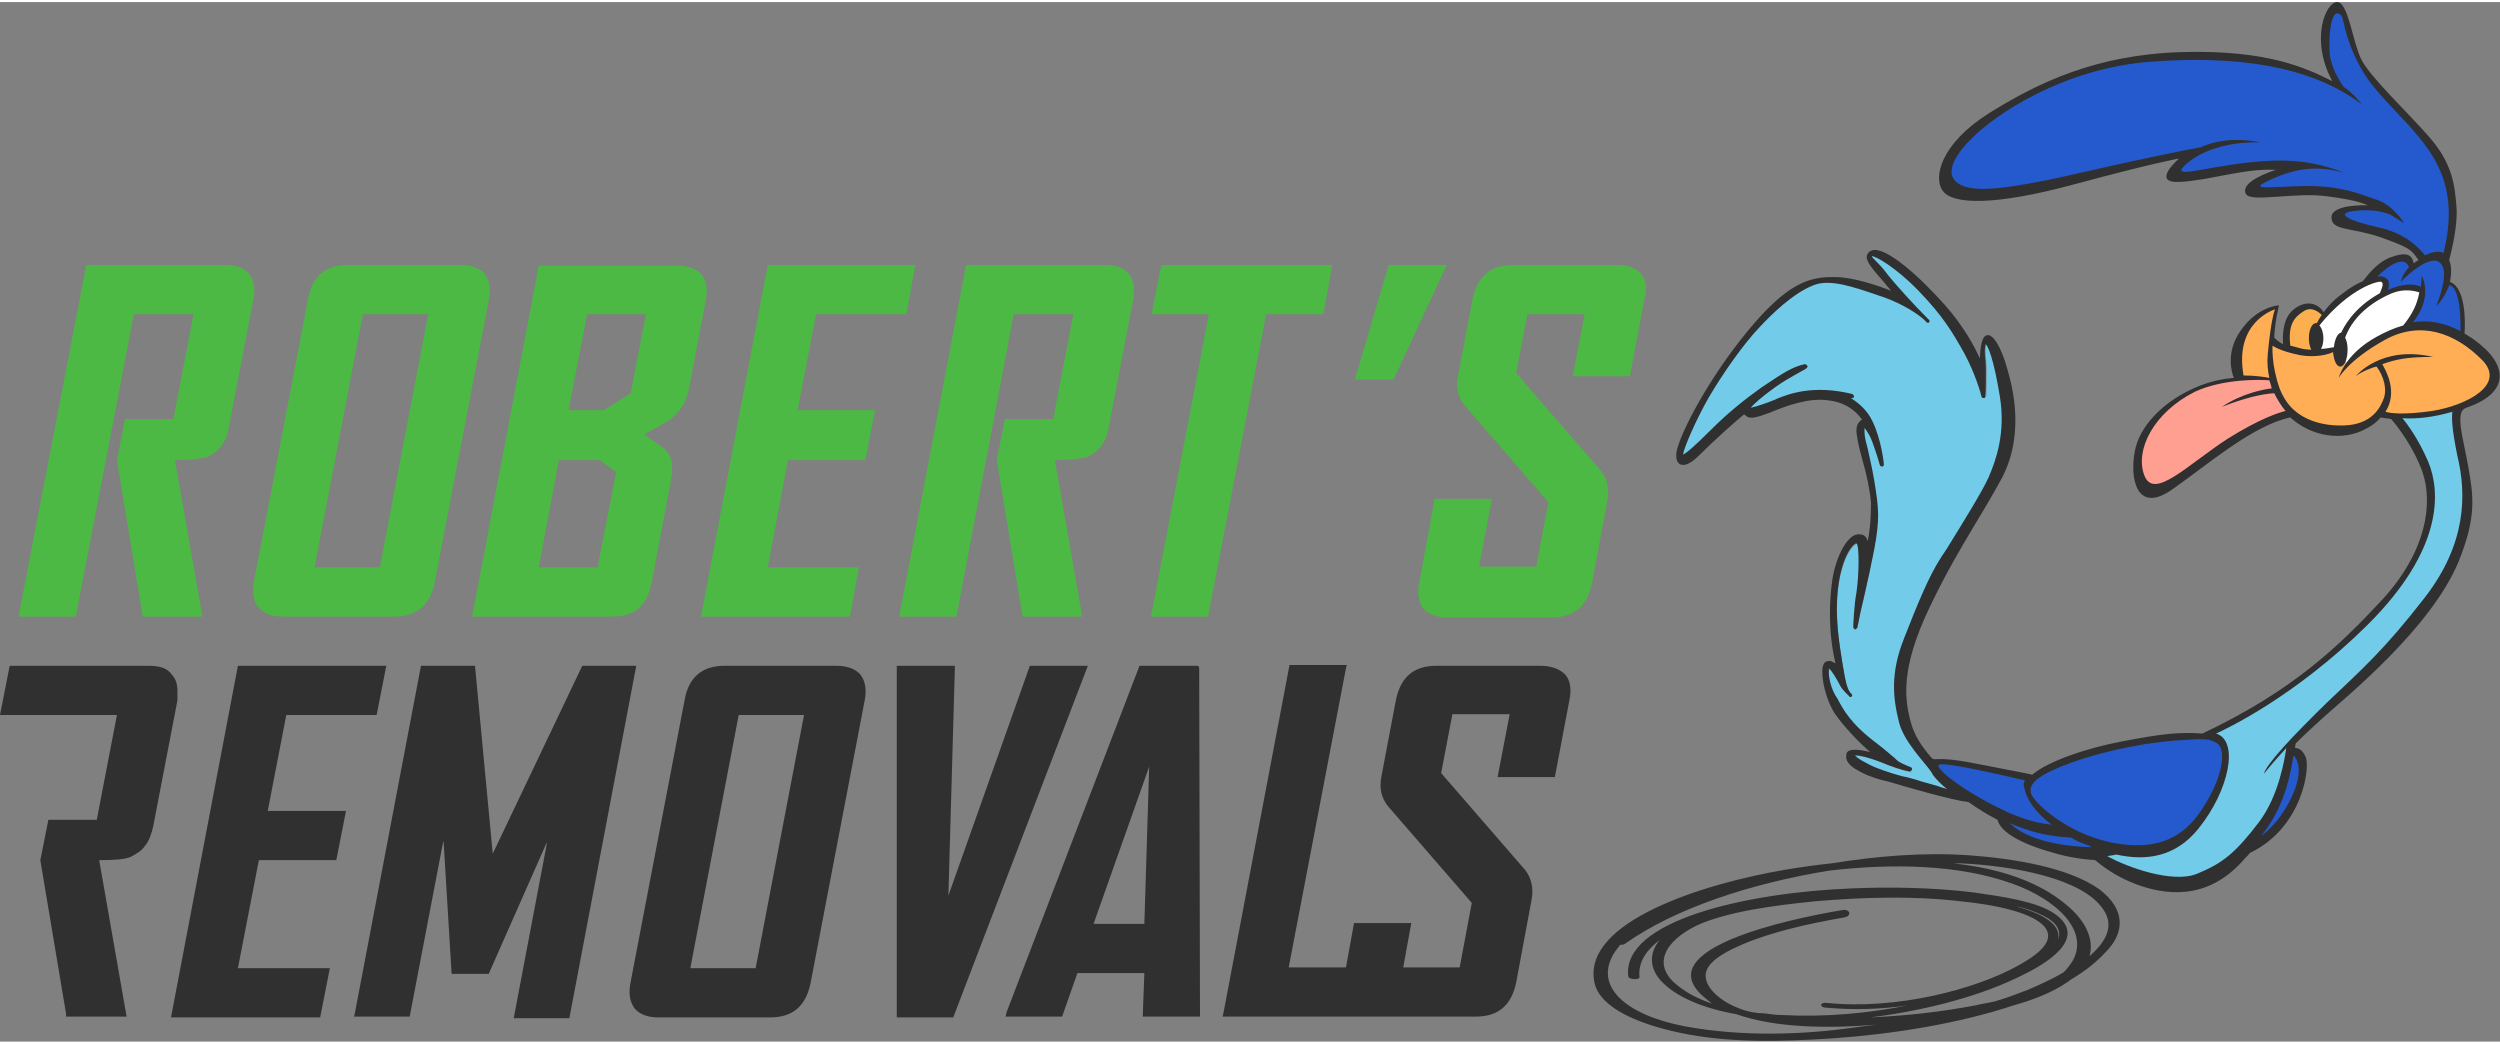<?xml version="1.0" encoding="utf-8"?>
<!-- Generator: Adobe Illustrator 25.1.0, SVG Export Plug-In . SVG Version: 6.00 Build 0)  -->
<svg version="1.1" id="Layer_1" xmlns="http://www.w3.org/2000/svg" xmlns:xlink="http://www.w3.org/1999/xlink" x="0px" y="0px"
	 viewBox="0 0 310 128.9" style="enable-background:new 0 0 310 128.9;" xml:space="preserve" width="309px" height="129px">
<rect x="0" y="0" width="310" height="128.9" fill="#808080" stroke="none"/>
<style type="text/css">
	.st0{fill:#303030;}
	.st1{fill:#4CB944;}
	.st2{fill:#255ACE;}
	.st3{fill:#73CBEA;}
	.st4{fill:#FCAF4F;}
	.st5{fill:#FFFFFF;}
	.st6{fill:#FFAE55;}
	.st7{fill:#FF9F92;}
	.st8{fill-rule:evenodd;clip-rule:evenodd;fill:#73CBEA;}
	.st9{fill-rule:evenodd;clip-rule:evenodd;fill:#FFFFFF;}
	.st10{fill-rule:evenodd;clip-rule:evenodd;fill:#E1EBF0;}
	.st11{fill-rule:evenodd;clip-rule:evenodd;fill:#FFDECF;}
	.st12{fill-rule:evenodd;clip-rule:evenodd;fill:#B4D2D7;}
	.st13{fill-rule:evenodd;clip-rule:evenodd;fill:#FFCEBE;}
	.st14{fill-rule:evenodd;clip-rule:evenodd;fill:#62AEBF;}
	.st15{fill:#A4AFC1;}
	.st16{fill:#DD8858;}
	.st17{fill:#CB6C35;}
	.st18{fill:#5E9CF7;}
	.st19{fill:#62AEBF;}
	.st20{fill:#FFCEBE;}
	.st21{fill:#FFDECF;}
	.st22{fill:#DA7E4A;}
	.st23{fill:#E39B74;}
	.st24{fill:#E1EBF0;}
	.st25{fill:#607882;}
	.st26{fill:#B4D2D7;}
	.st27{fill:#495959;}
	.st28{fill:#9BB9C3;}
	.st29{fill-rule:evenodd;clip-rule:evenodd;fill:#DBE4F9;}
	.st30{fill:#C9CDD0;}
	.st31{fill:#FFC892;}
	.st32{fill:#7CCE74;}
	.st33{fill:#8F9294;}
	.st34{fill:#F2F3F5;}
	.st35{fill:#E59751;}
	.st36{fill:#A2A6A8;}
	.st37{fill:#2C6BE6;}
	.st38{fill:#2967CC;}
	.st39{fill:#6389FF;}
	.st40{fill:#3A6AD3;}
	.st41{opacity:0.8;fill:#D4D8DB;}
	.st42{fill:#945561;}
	.st43{opacity:0.3;}
	.st44{fill:#409939;}
	.st45{fill:#D5DBE1;}
	.st46{fill:#F3F3F1;}
	.st47{fill:#EFEFEF;}
	.st48{fill:#2FDF84;}
</style>
<g>
	<polygon class="st0" points="35.5,88.4 46.7,88.4 47.9,82.3 29.5,82.3 21.3,125.4 21.2,125.9 39.7,125.9 40.9,119.8 29.5,119.8 
		32.1,106.4 41.7,106.4 42.9,100.3 33.2,100.3 	"/>
	<path class="st0" d="M78.9,82.3h-6.7l-11.1,23.3l-2.2-23.3h-6.7L44,125.4l-0.1,0.4h6.9l4.1-21.4c0-0.1,0.1-0.3,0.1-0.4l1,16.5h4.6
		l7.2-16.3c0,0.1,0,0.1,0,0.2l-4.1,21.6h6.9l8.2-43.2L78.9,82.3z"/>
	<path class="st0" d="M103.7,82.3H89.8c-2.7,0-4.4,1.4-4.9,4.2l-6.7,35c-0.3,1.4-0.1,2.5,0.5,3.3c0.6,0.7,1.6,1.1,2.9,1.1h13.9
		c2.8,0,4.4-1.4,5-4.2l6.7-35c0.3-1.4,0.1-2.5-0.5-3.3C106.1,82.7,105.1,82.3,103.7,82.3z M99.7,88.4l-6,31.4h-8.1l6-31.4H99.7z"/>
	<polygon class="st0" points="134.9,82.3 127.7,82.3 117.6,110.8 118.4,82.7 118.4,82.3 111.2,82.3 111.2,125.9 118.2,125.9 
		134.7,82.8 	"/>
	<path class="st0" d="M148.6,82.3h-7.3l-16.5,43l-0.1,0.5h7l1.9-5.4h8.3l-0.2,5.4h7.1l-0.1-43.2L148.6,82.3z M142.5,94.8l-0.6,19.5
		h-6.3L142.5,94.8z"/>
	<path class="st0" d="M191,82.3h-12.9c-2.8,0-4.4,1.4-5,4.2l-1.8,9.5c-0.3,1.5,0,2.7,0.8,3.7l10.4,12l-1.5,8H174l1-5.5h-7.1l-1,5.5
		h-7.1l7.1-37.1l0.1-0.4h-7.1l-8.2,43.2l-0.1,0.4h31.4c2.8,0,4.4-1.4,5-4.2l1.9-10.2c0.3-1.5,0-2.8-0.8-3.8l-10.4-12l1.4-7.3h7.1
		l-1.5,7.8h7.1l1.8-9.5c0.3-1.4,0.1-2.5-0.5-3.2C193.4,82.7,192.4,82.3,191,82.3z"/>
	<path class="st0" d="M22,85.4c0,0.2,0,0.4,0,0.6c0,0.2,0,0.4,0,0.6l-3,15.6c-0.2,0.9-0.5,1.8-1,2.4c-0.2,0.3-0.5,0.6-0.8,0.8
		c-0.3,0.2-0.6,0.4-1,0.6c-0.7,0.3-2,0.4-3.9,0.4l3.4,19.4H8.2l0-0.3L5,106.4l1-5h6l2.5-13H0l1.2-6.1h17.2c1.4,0,2.4,0.3,2.9,1.1h0
		C21.8,83.9,22,84.6,22,85.4z"/>
</g>
<g>
	<g>
		<path class="st1" d="M16.6,38.7H24l-2.5,13h-6l-1,5.1l3.2,19.4h7.4l-3.4-19.4c1.9,0,3.2-0.2,4-0.4c1.4-0.6,2.4-1.8,2.7-3.8l3-15.6
			c0.3-1.4,0.1-2.5-0.5-3.3c-0.6-0.7-1.6-1.1-2.9-1.1H10.7L2.3,76.2h7.1L16.6,38.7z"/>
	</g>
	<g>
		<path class="st1" d="M125.7,38.7h7.4l-2.5,13h-6l-1,5.1l3.2,19.4h7.4l-3.4-19.4c1.9,0,3.2-0.2,4-0.4c1.4-0.6,2.4-1.8,2.7-3.8
			l3-15.6c0.3-1.4,0.1-2.5-0.5-3.3c-0.6-0.7-1.6-1.1-2.9-1.1h-17.3l-8.3,43.6h7.1L125.7,38.7z"/>
	</g>
	<g>
		<path class="st1" d="M32.1,75.1c0.6,0.7,1.6,1.1,2.9,1.1h13.9c2.8,0,4.4-1.4,5-4.2l6.7-35c0.3-1.4,0.1-2.5-0.5-3.3
			c-0.6-0.7-1.6-1.1-3-1.1H43.1c-2.7,0-4.4,1.4-4.9,4.2l-6.7,35C31.3,73.3,31.4,74.4,32.1,75.1z M39,70.1l6-31.4h8.1l-6,31.4H39z"/>
	</g>
	<g>
		<path class="st1" d="M58.5,76.2h17.5c2.7,0,4.2-1.3,4.8-4.2l2.4-12.7c0.2-1.3,0.4-2.7-0.7-3.8c-0.1-0.1-0.2-0.2-2.6-1.9
			c2.7-1.5,3.2-1.8,3.3-1.9c1.1-0.9,1.9-2.1,2.2-3.6l2.1-11c0.3-1.4,0.1-2.6-0.5-3.3c-0.6-0.7-1.6-1.1-2.9-1.1H66.8l-8.2,43.2
			L58.5,76.2z M74.4,56.8l2,1.5l-2.3,11.8l-7.3,0l2.5-13.3H74.4z M70.5,50.6l2.3-11.9h7.3l-1.9,9.8l-3.3,2.1H70.5z"/>
	</g>
	<g>
		<polygon class="st1" points="101.2,38.7 112.4,38.7 113.5,32.6 95.2,32.6 87,75.8 86.9,76.2 105.4,76.2 106.5,70.1 95.2,70.1 
			97.7,56.8 107.3,56.8 108.5,50.6 98.9,50.6 		"/>
	</g>
	<g>
		<polygon class="st1" points="164.1,38.7 165.2,32.6 144,32.6 142.8,38.7 149.9,38.7 142.8,75.8 142.7,76.2 149.8,76.2 157,38.7 		
			"/>
	</g>
	<g>
		<polygon class="st1" points="179.4,32.6 172.2,32.6 168,46.8 172.8,46.8 		"/>
	</g>
	<g>
		<path class="st1" d="M203.5,33.7c-0.6-0.7-1.6-1.1-3-1.1h-12.9c-2.8,0-4.4,1.4-5,4.2l-1.8,9.5c-0.3,1.5,0,2.7,0.8,3.7l10.4,12
			l-1.5,8h-7.1l1.6-8.4h-7.1L176,71.9c-0.3,1.4-0.1,2.5,0.5,3.3c0.6,0.7,1.6,1.1,3,1.1h12.9c2.8,0,4.4-1.4,5-4.2l1.9-10.2
			c0.3-1.5,0-2.8-0.8-3.8L188,46l1.4-7.3h7.1l-1.4,7.3l-0.1,0.4h7.1l1.8-9.5C204.3,35.5,204.1,34.4,203.5,33.7z"/>
	</g>
</g>
<path class="st2" d="M283.4,92.2c0,0,2,0.2,2.1,2.4c0.1,2.2-2,8.8-7.8,10.7C277,98.9,283.4,92.2,283.4,92.2z"/>
<path class="st3" d="M305.9,62.3c-0.6-6-2.1-11.1-1.3-13.1c-3.2,0.8-8.5,1.8-8.5,1.8s2.1,1.1,4.3,6.1c2.2,5.1,0.5,11.8-4.9,17.5
	c-5.4,5.6-11.9,11.9-24.1,17.2c-0.5,3.1-19.3,6-24,4.9c-0.9-0.2-1.9-0.4-2.8-0.6c0.3,1.1,0.4,2.1,0.5,3.2c0.3,0,0.5,0,0.8,0.1
	c5.3,1.6,14.8,6.5,14.8,6.5s4.6,4.2,9.8,3.4c5.2-0.9,12.3-5.8,13.4-17.2c2.2-3,6.8-6.4,10.9-10.5C298.9,77.6,306.5,68.2,305.9,62.3z
	"/>
<path class="st4" d="M283.6,42.9c0,0-0.9-3.8,1.6-4.8c2.5-1,3.1,0.9,3.1,0.9l0.3,4.1C288.7,43.1,285.8,45.7,283.6,42.9z"/>
<path class="st2" d="M293,35.4c0,0,4.8-6.6,6.2-2.4c1.7-1.2,4.5-3.1,4.2,1.8c0.8,0.2,1.6,1,1.8,3c0.2,2,0,3,0.3,3.9
	c-1.8,0.8-8.8,1.7-8.8,1.7L295,39L293,35.4z"/>
<path class="st5" d="M287.4,40.4c0,0,1.1-2.3,3.6-4.1c2.6-1.9,5.5-3.1,4.6,0c-2.6,4.3-5.5,8.2-7.8,7.7
	C287.1,43.3,287.4,40.4,287.4,40.4z"/>
<path class="st5" d="M290.5,41.8c0,0,0.9-2.9,3.5-4.6c2.6-1.7,4.4-2.2,6.4-1.4c-0.2,1.1-0.7,3.4-3.9,6c-3.2,2.6-4.9,3.1-4.9,3.1
	l-1.6-0.3L290.5,41.8z"/>
<path class="st6" d="M277.6,46.4c0,0-2-6,4.9-8.7c-0.7,2.6-0.7,4-0.7,4s2.6,2.7,8.2,1c0.1,1.2,1.1,2.1,1.1,2.1s3.2-3.4,6.6-4.3
	c3.4-0.9,7.3-0.2,10.4,3.1c3.1,3.3,1.1,8.1-12.8,7.4c-1.4,1.1-9.5,5.6-13.1-4.2C280.2,46.5,277.6,46.4,277.6,46.4z"/>
<path class="st7" d="M284,50.8c0,0-4.4,1.4-7.4,3.6c-3,2.2-9.3,8-10.9,5.3c-1.6-2.7,0.1-7.8,4.2-10.3c4.1-2.5,6.2-3.1,11.9-2.5
	C282.6,48.6,282.8,49.4,284,50.8z"/>
<path class="st2" d="M303,33c0,0,1.6-5.1,0.6-10.2c-1-5.1-5-8-7.8-11.1c-2.8-3.1-3.8-4.5-4.6-8.3c-0.8-3.8-2.2-2.7-2.7-0.5
	c-0.5,2.2-0.3,4.7,1.6,7.9c-3.5-1.7-8.8-4.8-23.1-3.7c-14.3,1.1-26.8,10.7-25.6,15.2c0.8,3.3,9.2,1.3,14.2,0.2
	c5.1-1.2,13.1-3.4,16.6-3.7c-1.8,1.1-4.9,3.5,0.4,2.7c5.3-0.8,9-1.3,11.8-1.1c-1.7,0.7-5.2,2-5.1,2.7c0.2,0.7,3.9,0.1,8.5,0.5
	c4.6,0.4,5.8,1,7.4,2c-2-0.1-5.4-0.3-5.2,1.1c0.2,1.4,3.3,1.1,6.4,2.3c3.1,1.2,3.7,1.6,4,4C301.5,32.7,303,33,303,33z"/>
<path class="st2" d="M252.7,96.4c0,0-4.5-1.1-7.6-1.6c-3.1-0.5-8.2-2.5-3.8,1.6c4.4,4,10.5,6.4,16.7,6.7
	C254.6,97.5,252.7,96.4,252.7,96.4z"/>
<path class="st2" d="M263.4,105.1c0,0-5.1,0.9-10.4-0.8c-5.3-1.8-4.5-3.3-4.6-4.1C252.5,101.1,261.1,102.4,263.4,105.1z"/>
<path class="st2" d="M269.6,91.2c-4.8,0.4-10.8,1.8-14.9,3.6c-4.1,1.8-3.8,3-2.7,4.3c1.1,1.3,5.6,5.1,11.8,5.6
	c6.2,0.5,8.9-2.8,10.7-6.3c1.9-3.5,2-6.3,1-6.9C274.3,90.9,274,90.9,269.6,91.2z"/>
<path class="st8" d="M241.9,97.7c0,0-2.5-2-2.2-2.8c0,0-2.8-2.5-3.6-5.5c-0.8-3-1.1-6,0.6-10.4c1.7-4.3,3.1-7.6,4.5-9.9
	c1.4-2.3,5-7.9,6-10.1s2.2-5.5,1.5-10.1c-0.7-4.5-1.6-6.7-2.1-6.8c-0.5-0.1-0.4,1.5-0.3,2.5c0.1,1,0,4.3,0,4.3s-0.7-2.6-2.2-5.3
	c-1.5-2.7-2.7-4.8-5.8-7.9c-3-3.1-5.8-4.7-6.2-4.3c-0.3,0.4,0.7,0.9,1.9,2.6c1.2,1.7,4.2,4.9,5.2,5.7c0,0-1.8-1.9-5.4-3.2
	c-3.6-1.2-6.7-2.4-8.9-1.5c-2.2,0.9-4.7,3.1-6.8,5.2c-2,2.2-4.5,5.7-6.3,8.8c-1.8,3.1-3.5,7.1-3.2,7.5s2.5-1.8,4-3.3
	c1.5-1.5,3.5-3.3,6-5c2.5-1.7,3.9-2.7,5.4-2.9c0,0-2.1,1.1-3.8,2.3c-1.7,1.2-3.5,2.7-3.3,3c0.2,0.3,1.8-0.3,3.4-0.9s4.5-1.9,9.5-0.7
	c0,0-0.8,0.1-1.2,0c0,0,2.4,1,3.5,3.3c1.1,2.3,1.3,5.2,1.3,5.2s-0.9-2.8-1.3-3.7c-0.5-1-1.1-1.7-1.1-0.2s0.7,2.5,1.3,6
	c0.6,3.5,0.7,4.7,0,8.5c-0.7,3.8-1.6,7.3-2,9.7c0,0,0.1-2.7,0.4-4.3c0.3-1.6,0.6-6.5-0.2-6.4c-0.8,0-2.2,2.1-2.6,5.9
	c-0.4,3.8,0.3,7.3,0.6,9.2c0.3,1.9,0.5,3.4,1.2,4c0,0-0.7-0.5-1-1.2c-0.4-0.7-1.5-2.7-1.8-2.3c-0.3,0.4-0.1,2.3,0.8,3.8
	c0.8,1.6,1.7,3.4,5.1,6c3.4,2.6,1.8,1.8,4.3,3c0,0-1.1-0.1-2.7-0.8s-4.1-1.5-4.4-1.1c-0.3,0.4,0.3,0.8,1.7,1.5s4.6,1.3,5.9,1.7
	c1.3,0.4,3.2,1.1,3.2,1.1L241.9,97.7z"/>
<g>
	<path class="st0" d="M260.3,110c-3.8-2.7-10.6-3.8-16.1-4.2c-5.7-0.4-11.5,0.1-17.1,1c-2,0.2-4,0.5-5.8,0.8
		c-10,1.7-25.1,6.4-23.6,13.9c0.6,3.3,5.8,5.3,10.6,6.3c6,1.3,12.8,1.1,18.9,0.7c7.3-0.5,15.6-1.8,22.5-4.1c2.5-0.7,4.8-1.6,6.7-2.9
		c0.1-0.1,0.3-0.2,0.4-0.3c1.7-1,3.1-2.1,4.3-3.4C263.5,115.4,263.6,112.5,260.3,110z M208.9,127c-7.3-1.4-11.5-5-8.6-9.3
		c0.2-0.3,0.4-0.5,0.6-0.8c0.2,0,0.5,0,0.7-0.2c6.1-4.3,15.4-7.4,25.2-9c7.7-0.9,16-0.8,22.7,1.6c5.6,2,9.6,5.9,7.5,9.6
		c-0.3,0.5-0.7,1-1.1,1.4c-1.5,0.9-3.1,1.6-4.5,2.2c-1.3,0.5-2.6,1-4,1.4c-0.8,0.2-1.6,0.3-2.4,0.5c-4.2,0.8-8.6,1.3-13.1,1.5
		c7.3-0.9,14.1-2.8,19-5.3c3.9-1.9,7.8-4.9,3.8-7.6c-2.2-1.5-6.5-2.1-10-2.6c-4.9-0.6-10.1-0.7-15-0.5c-13.1,0.5-28.6,4-27.8,10.9
		c0,0.4,1.4,0.5,1.4,0.1c-0.2-1.8,0.8-3.3,2.5-4.6c-1.3,1.6-1.3,3.4,0.1,5c1.9,2.1,5.4,3.5,9.4,4.2c4.8,1.7,11.3,1.8,17.4,1.3
		c-0.8,0.1-1.6,0.2-2.4,0.3C223.5,128.1,215.9,128.3,208.9,127z M215.7,124.8c-2.4-0.9-4.3-2.6-4.2-4.2c0.1-1.5,2.2-2.7,4-3.5
		c3.7-1.7,8.6-2.8,13.2-3.6c1-0.2,0.7-1.1-0.3-0.9c-6.6,1.1-23.9,4.8-17.2,10.7c0.4,0.3,0.7,0.6,1.1,0.9c-1.7-0.6-3.1-1.3-4.2-2.2
		c-3.3-2.5-1.8-5.5,2.3-7.5c3.7-1.7,9.6-2.5,14.7-3c5.8-0.5,12.1-0.7,18,0c4.1,0.4,9.3,1.4,10.6,3.4c1.1,1.7-1.3,3.4-3.5,4.6
		c-5.2,2.9-15,5.5-23.7,4.6c-0.9-0.1-0.9,0.6,0,0.6c3.4,0.3,6.8,0.2,10.1-0.3c-4.9,1-10.4,1.5-15.7,1.2c-0.7,0-1.4-0.1-2.1-0.2
		C217.8,125.4,216.7,125.2,215.7,124.8z M251.5,112.6c-0.5-0.2-1-0.3-1.5-0.5c1.3,0.3,2.4,0.7,3.4,1.2c1.8,0.9,2.2,2,1.8,3
		C255.5,115,254.6,113.7,251.5,112.6z M259.1,118.3c0.6-2.1-0.5-4.4-2.8-6.3c-3.5-3-8.5-4.6-14.1-5.2c0.3,0,0.7,0,1,0
		c6.3,0.3,15,1.8,17.6,5.7C262.2,114.5,261.2,116.5,259.1,118.3z"/>
	<path class="st0" d="M306.1,50.2c5-1.8,5.1-5.2,0.6-8.4c-0.4-0.3-0.8-0.5-1.1-0.7c0.1-1.2,0.2-5.7-1.8-6.4c0.2-1.1,0.2-2-0.1-2.7
		c0.3-1.2,1.1-4.4,0.9-6.6c-0.2-2.7-0.5-5.4-3.4-8.7c-2.9-3.3-7.3-7.4-8.4-9.6c-1.1-2.2-1.6-7.1-3-7.1c-1.4,0-3.4,4.6-0.6,9.8
		c-3.2-1.6-8-3.9-18.6-3.6c-10.7,0.3-17.9,3.8-24,7.6c-6,3.8-6.9,8-5.7,9.6c1.2,1.7,6.3,1.9,16.3-0.8c10-2.7,13-3.2,13-3.2
		s-3.6,3.1,0.1,2.9c3.8-0.2,7.9-1.7,11.9-1.5c-2.4,0.8-4.3,1.9-3.7,3s6.2-0.3,10.2,0.3c3.9,0.5,4.9,1.1,4.9,1.1s-4.5-0.2-4.5,1.5
		c0,1.7,2.5,1.2,6.2,2.5c3.6,1.3,3.7,1.5,4.6,2.8c-0.2,0.1-0.4,0.2-0.6,0.4c-0.2-1.1-0.9-1.5-3-0.7c-1.7,0.7-2.8,2.3-3.3,2.9
		c-0.7,0.3-1.6,0.8-2.6,1.6c-1,0.7-1.8,1.6-2.3,2.3c0,0,0-0.1,0-0.1c-0.9-1.3-2.5-1.4-3.9-0.1c-1.4,1.3-1.1,4.1-1.1,4.1
		s-0.4-0.1-1.1-0.8c0.1-2.1,0.6-4,0.6-4s-2.7,0.1-4.8,3.2c-1.8,2.6-1.1,5.1-0.8,5.8c-1.3,0.1-2.8,0.4-4.3,1c-4.5,1.8-7.5,5.1-8,8.2
		c-0.6,3.2,0.2,7.8,4.7,4.6c4.3-3,9.9-7.9,14.6-8.9c2.6,2.4,6.5,3,9.4,1.4c0.8-0.4,1.4-0.9,1.8-1.4c0.4,0.1,0.8,0.1,1.3,0.2
		c0.7,0.8,2.7,3.3,3.9,6.6c1.3,3.9,0.5,9.8-5,15.8c-5.4,5.8-11.1,11.3-22.3,16.6c-2.9-0.2-4.9,0-10.1,1c-4.2,0.8-9,2.4-11,4.1
		c-0.8-0.2-3.1-0.6-6.6-1.3c-3-0.6-4.5-0.7-5.3-0.6c-0.2,0-0.4,0-0.6-0.2c-0.4-0.5-1.9-2.1-2.5-4.2c-0.9-3.1-1.3-6.9,2.2-14.3
		c2.2-4.6,3.9-7.4,5.5-10.1c1.2-2,2.3-3.8,3.6-6.2c3-5.9,1-12.1,0.4-14.1c-0.1-0.4-1.2-3.7-2.3-3.5c-0.4,0.1-0.8,0.5-0.9,2.9
		c-0.6-1.4-2-4-4.3-6.6c-3.1-3.5-7.4-7.4-9.1-6.8c-0.3,0.1-0.5,0.3-0.6,0.6c-0.2,0.7,0.7,1.7,2,3.2c0.3,0.4,0.6,0.7,1,1.2
		c-1.5-0.6-4.7-1.7-6.9-1.7c-3.4-0.1-6.1,0.9-10.9,6.7c-5,6.1-8,12.2-8.6,14.2c-0.4,1.1-0.3,2,0.2,2.3l0,0c0.4,0.2,1.1,0.2,2.4-1.1
		c1.9-1.9,4.7-4.4,5.6-5.1c0,0.1,0.1,0.1,0.2,0.2c0.3,0.3,0.8,0.3,1.5,0.1c0.4-0.1,0.9-0.3,1.5-0.5c1.9-0.8,4.8-1.9,7.3-1.5
		c2.5,0.3,3.7,1.8,4.1,2.4c-0.1,0-0.2,0.1-0.3,0.2c-0.4,0.4-0.5,1-0.3,2c0.1,0.8,0.4,1.9,0.7,3c0.5,1.7,0.9,3.7,1,5.1
		c0,1.8-0.1,3.3-0.4,4.7c-0.1-0.1-0.1-0.3-0.2-0.4c-0.2-0.3-0.5-0.4-0.8-0.4c-1.5-0.2-3,2.9-3.4,5.7c-0.3,2.1-0.6,6.1,0.4,10.3
		c-0.2-0.1-0.4-0.2-0.6-0.3c-0.2,0-0.4,0-0.6,0.1c-0.2,0.1-0.3,0.3-0.4,0.7c-0.2,1.3,0.4,4,1.5,5.7c1.1,1.6,3,3.6,4.4,4.8
		c-1.2-0.3-2.6-0.5-2.9,0.1c-0.1,0.3-0.1,0.6,0,0.9c0.2,0.5,0.8,1,1.6,1.4c0.7,0.4,1.5,0.7,2.5,1l1.2,0.3c2.3,0.7,7.9,2.3,9.8,2.5
		c1,0.7,2.2,1.5,3.6,2.2c0.2,0.9,1.4,2.5,6.6,4c2.3,0.7,4.1,0.9,5.5,1c0.6,0.5,2.4,2,5.1,3c3.3,1.2,8.5,2.2,13.1-2.8
		c0.3-0.4,0.7-0.7,1-1.1c6.5-3.1,7.5-10.6,6.9-11.9c-0.4-0.9-0.9-1.1-1.3-1.1c0-0.2,0-0.4,0.1-0.6c1.1-1.1,2.3-2.2,3.4-3.2
		c2.9-2.6,13.4-11.1,16.8-19.4c2.2-5.5,1.8-8,1.2-11.5c-0.6-3.4-1.3-5.5-0.9-6.9C305.4,50.4,305.8,50.3,306.1,50.2z M295.2,28
		c-4.1-0.9-5.7-1.8-3.3-2.1s3.7,0.2,4.4,0.4c1.1,0.7,1.8,1.1,1.8,1.1s-1.3-2.2-3.4-2.9c-2.2-0.7-4.1-1.7-8.8-1.7
		c-4.7,0.1-7.4,0.6-4.3-0.8c3.1-1.4,5.7-1.8,9.2-0.8c-2.9-1.1-6-2-12.1-1.3c-6.1,0.7-10,2.2-7.4,0c2.7-2.2,6.8-2.6,9-2.5
		c-1.8-0.4-4.8-0.6-7.4,0.6c-2.3,0.4-8.5,1.7-13.3,2.8c-4.8,1.1-11.7,2.7-14.9,2.3c-3.2-0.4-3.8-2.5-0.5-5.9
		c3.2-3.4,11.9-9,22.4-9.8c10.5-0.8,19.8,0.4,26.3,5.3c-1.3-1.6-2.3-2.2-2.3-2.2s-1.4-1.9-1.7-3.9c-0.2-2.1,0.1-5.4,1-5.2
		c0.9,0.2,0.4,1.5,2,5.1c1.6,3.6,3.4,5.1,6.8,8.8c3.3,3.7,6.3,7.7,4.3,15.8c-0.7-0.3-1.5-0.1-2.3,0.3
		C300.2,30.8,298.6,28.8,295.2,28z M298.7,32.9c0,0-0.8,0.8-1,1.8c1.1-1.2,3.6-3.2,4.7-2.5c1.1,0.7,0.7,2.9-0.3,5.5
		c0.8-0.8,1.3-1.8,1.6-2.6c0,0,0,0,0,0s1.5-0.1,1.4,5.7c-2.1-1.1-4-1.4-5.9-1.1c0.7-0.8,2.3-3.2,1.1-5.8c0,0.5-0.1,1-0.1,1.4
		c-1.7-0.8-4.1,0.4-4.1,0.4s0.5-1.3-0.5-1.6c-0.2-0.1-0.5-0.1-0.8-0.1C298.3,30.7,298.7,32.9,298.7,32.9z M295.3,34.7
		c0.3,0.2,0.1,0.7-0.2,1.4c-3.4,1.9-4.5,4.3-4.8,4.9c0,0,0,0,0,0c-0.4,0-0.8,0.8-0.9,1.8c-0.6,0.1-1.2,0.2-1.6,0.2
		c0.2-0.3,0.3-0.8,0.3-1.3c0-0.7-0.2-1.3-0.5-1.6C291.4,35.4,295,34.5,295.3,34.7z M285.7,38.3c1-0.6,1.9,0.2,2.2,0.5
		c-0.3,0.4-0.5,0.8-0.6,1c0,0,0,0-0.1,0c-0.5,0-0.9,0.8-0.9,1.9c0,0.5,0.1,1,0.3,1.4c-1.1,0-1.7-0.3-2.6-0.5
		C283.7,40.1,284.4,39.1,285.7,38.3z M282.1,38.1c0,0-0.5,1.1-0.9,5.6c-0.1,1,0,2,0.2,2.9c-0.5-0.1-1.7-0.3-3.2-0.3
		C277,39.6,282.1,38.1,282.1,38.1z M276.3,54.1c-5.1,3.3-9.2,7.7-10.4,4.6c-1.2-3.1,1.1-7.8,6.3-10.4c3.5-1.6,8-1.5,9.2-1.4
		c0.1,0.3,0.2,0.6,0.3,1c-0.9,0.1-3.7,0.6-6.2,2.3c2.8-1.1,4.9-1.6,6.5-1.7c0.4,0.8,0.9,1.6,1.4,2.2
		C282.6,50.9,280.3,51.6,276.3,54.1z M240.8,97.4c-0.7-0.3-2.5-0.7-3.3-1c-0.4-0.1-1-0.3-1.6-0.4c-1.5-0.4-3.3-1-4.2-1.5
		c-1.4-0.7-1.6-1-1.7-1.1c0.3-0.1,2,0.3,4.1,1.2c1.6,0.6,2.7,0.8,2.7,0.8c0.1,0,0.2-0.1,0.3-0.2c0-0.1,0-0.2-0.1-0.3c0,0,0,0,0,0
		l-0.5-0.2c-1.1-0.5-1.1-0.5-1.6-1c-0.4-0.3-0.9-0.8-2.2-1.8c-3.2-2.4-4.1-4.1-4.9-5.6l-0.2-0.3c-0.8-1.4-0.9-2.9-0.8-3.4
		c0.3,0.3,0.9,1.2,1.4,2.2c0.4,0.7,1.1,1.2,1.1,1.3c0.1,0.1,0.3,0.1,0.3,0c0.1-0.1,0.1-0.3,0-0.3c-0.6-0.5-0.8-1.9-1.1-3.6l-0.1-0.6
		c-0.3-2-0.9-5.3-0.5-8.8c0.4-3.7,1.7-5.6,2.3-5.7c0.4,0.3,0.3,4.2,0,6.1c-0.3,1.6-0.4,4.2-0.4,4.3c0,0.1,0.1,0.2,0.2,0.3
		c0.1,0,0.2-0.1,0.3-0.2c0.2-1.1,0.5-2.5,0.9-4.1c0.4-1.7,0.8-3.6,1.2-5.6c0.7-3.8,0.6-5,0-8.6c-0.3-1.8-0.6-2.9-0.8-3.9
		c-0.2-0.8-0.4-1.4-0.4-2.1c0-0.3,0-0.4,0-0.5c0.1,0.1,0.3,0.4,0.6,0.9c0.5,0.9,1.3,3.7,1.3,3.7c0,0.1,0.2,0.2,0.3,0.2
		c0.1,0,0.2-0.1,0.2-0.3c0-0.1-0.3-3-1.4-5.3c-0.7-1.5-1.9-2.4-2.7-2.9c0.1,0,0.2,0,0.2,0c0.1,0,0.2-0.1,0.2-0.2
		c0-0.1-0.1-0.2-0.2-0.3c-4.9-1.2-7.9,0-9.4,0.6l-0.2,0.1c-0.7,0.3-2.4,0.9-3,1c0.3-0.4,1.4-1.4,3.1-2.6c1.7-1.2,3.8-2.2,3.8-2.3
		c0.1-0.1,0.2-0.2,0.1-0.3c0-0.1-0.2-0.2-0.3-0.2c-1.5,0.3-2.7,1.1-5.1,2.7l-0.3,0.2c-2.1,1.5-4.2,3.2-6.1,5.1
		c-2.4,2.4-3.3,3.1-3.6,3.2c0.1-0.8,1.5-4.1,3.2-7.1c1.9-3.2,4.3-6.6,6.3-8.7c1.4-1.5,4.1-4.2,6.7-5.2c2-0.8,4.9,0.2,8.1,1.3
		l0.6,0.2c2.5,0.9,4.2,2.1,4.9,2.7c0.2,0.2,0.3,0.3,0.4,0.4c0.1,0.1,0.3,0.1,0.3,0c0.1-0.1,0.1-0.2,0-0.3c0,0-0.2-0.2-0.5-0.5
		c-1.2-1.2-3.6-3.8-4.7-5.2c-0.5-0.7-1-1.2-1.4-1.6c-0.2-0.2-0.5-0.5-0.5-0.6c0.5,0,3,1.4,5.8,4.3c3.1,3.2,4.3,5.3,5.7,7.8
		c1.4,2.6,2.1,5.2,2.1,5.3c0,0.1,0.1,0.2,0.3,0.2c0.1,0,0.2-0.1,0.2-0.2c0-0.1,0.1-3.3,0-4.3c-0.2-1.7,0-2.1,0-2.2
		c0.3,0.2,1,1.7,1.8,6.6c0.7,4.5-0.5,7.8-1.4,9.9c-0.8,1.8-3.3,5.8-4.9,8.4c-0.4,0.7-0.8,1.2-1.1,1.7c-1.4,2.2-2.7,5.3-4.5,9.9
		c-1.7,4.3-1.4,7.3-0.6,10.5c0.7,2.5,3.3,5,4,6.1c0,0,0.1,0.1,0.1,0.2c0,0,0,0,0,0c0,0,0,0,0,0c0.6,0.9,1.8,1.9,1.9,1.9
		C241.5,97.6,240.9,97.4,240.8,97.4z M247.8,99.9c-4.3-2.1-7.8-4.8-7.4-5.3c0.4-0.5,8,1.3,10.7,1.9c-0.2,0.3-0.2,0.6-0.1,0.9
		c0.3,1.5,1.4,3.1,3.4,4.6C253.3,101.9,250.9,101.5,247.8,99.9z M249.2,101.8c2.2,1,4.8,1.7,7.6,1.8c0.5,0.3,1.1,0.6,1.7,0.8
		c0.3,0.1,0.6,0.2,0.9,0.4C252.9,104.6,250.2,102.8,249.2,101.8z M252.5,99.1c-1.1-1.2-1.4-2.4,2.6-4.1c3.9-1.7,9.7-3,14.2-3.4
		c4.2-0.3,4.6-0.3,5.6,0.3c1,0.6,0.9,3.3-0.9,6.6c-1.8,3.3-4.3,6.5-10.2,6C257.8,104,253.5,100.3,252.5,99.1z M284.1,98.7
		c-1.3,2.7-2.9,4.1-3.7,4.7c2.3-3,3.3-5.7,4-10C285,94,285.6,95.6,284.1,98.7z M300.7,73.8c-5.1,6.6-7.9,9-12.2,13.1
		c-4.2,4.1-7.4,7.5-7.8,8.8c0.5-0.6,1.5-1.8,2.8-3.2c-0.2,1.3-0.9,5.9-3.4,9.2c-2.9,3.8-4.5,5.1-7.7,6.4c-3,1.2-8.6-0.8-11.1-2.2
		c0.5-0.1,0.8-0.1,1.1-0.2c3.6,0.8,7.3,0.4,10.2-3.2c3.8-4.7,5.1-10.9,2.2-11.8c1.1-0.5,9.7-4.5,18.7-13.4
		c9.6-9.5,9.1-16.7,7.6-20.3c-1.2-2.8-2.6-4.7-3.2-5.4c1.8,0.1,3.8-0.1,6.2-0.8c-0.1,0.6-0.1,2,0.6,5.4
		C305.9,61.1,305.8,67.2,300.7,73.8z M301.6,50.7c-3.5,0.5-5.2,0.3-5.8,0.1c1.6-2.5,0-5.2-0.4-5.9c1.7-0.6,3-0.9,6.3-0.9
		c-6.5-1.5-9.6,2.4-9.6,2.4c0.6-0.5,2-1.1,2.6-1.2c0.9,1.2,1.3,2.8,0.9,3.9c-0.4,1.1-1.4,3.3-5,3.4c-3.6,0.1-6.7-1.3-7.9-4.5
		c-1.1-3.1-0.9-5.4-0.9-5.4s0.9,0.7,3.5,1.2c1.9,0.3,3.4-0.1,4-0.4c0.1,1,0.4,1.8,0.9,1.8c0.5,0,0.9-0.9,0.9-2.1
		c0-0.6-0.1-1.1-0.3-1.5c1.1-3,3.9-4.7,5.8-5.5c1.5-0.6,2.8-0.3,3.4-0.1c-0.3,1.5-0.8,2.6-2,4.1c-1.1,0.3-2.2,0.8-3.3,1.4
		c-4,2.2-4.7,5.1-4.7,5.1s1.2-2.2,5.7-4.7c4.5-2.5,8.8-0.8,12,2.4C310.9,47.4,305.9,50,301.6,50.7z"/>
</g>
</svg>
